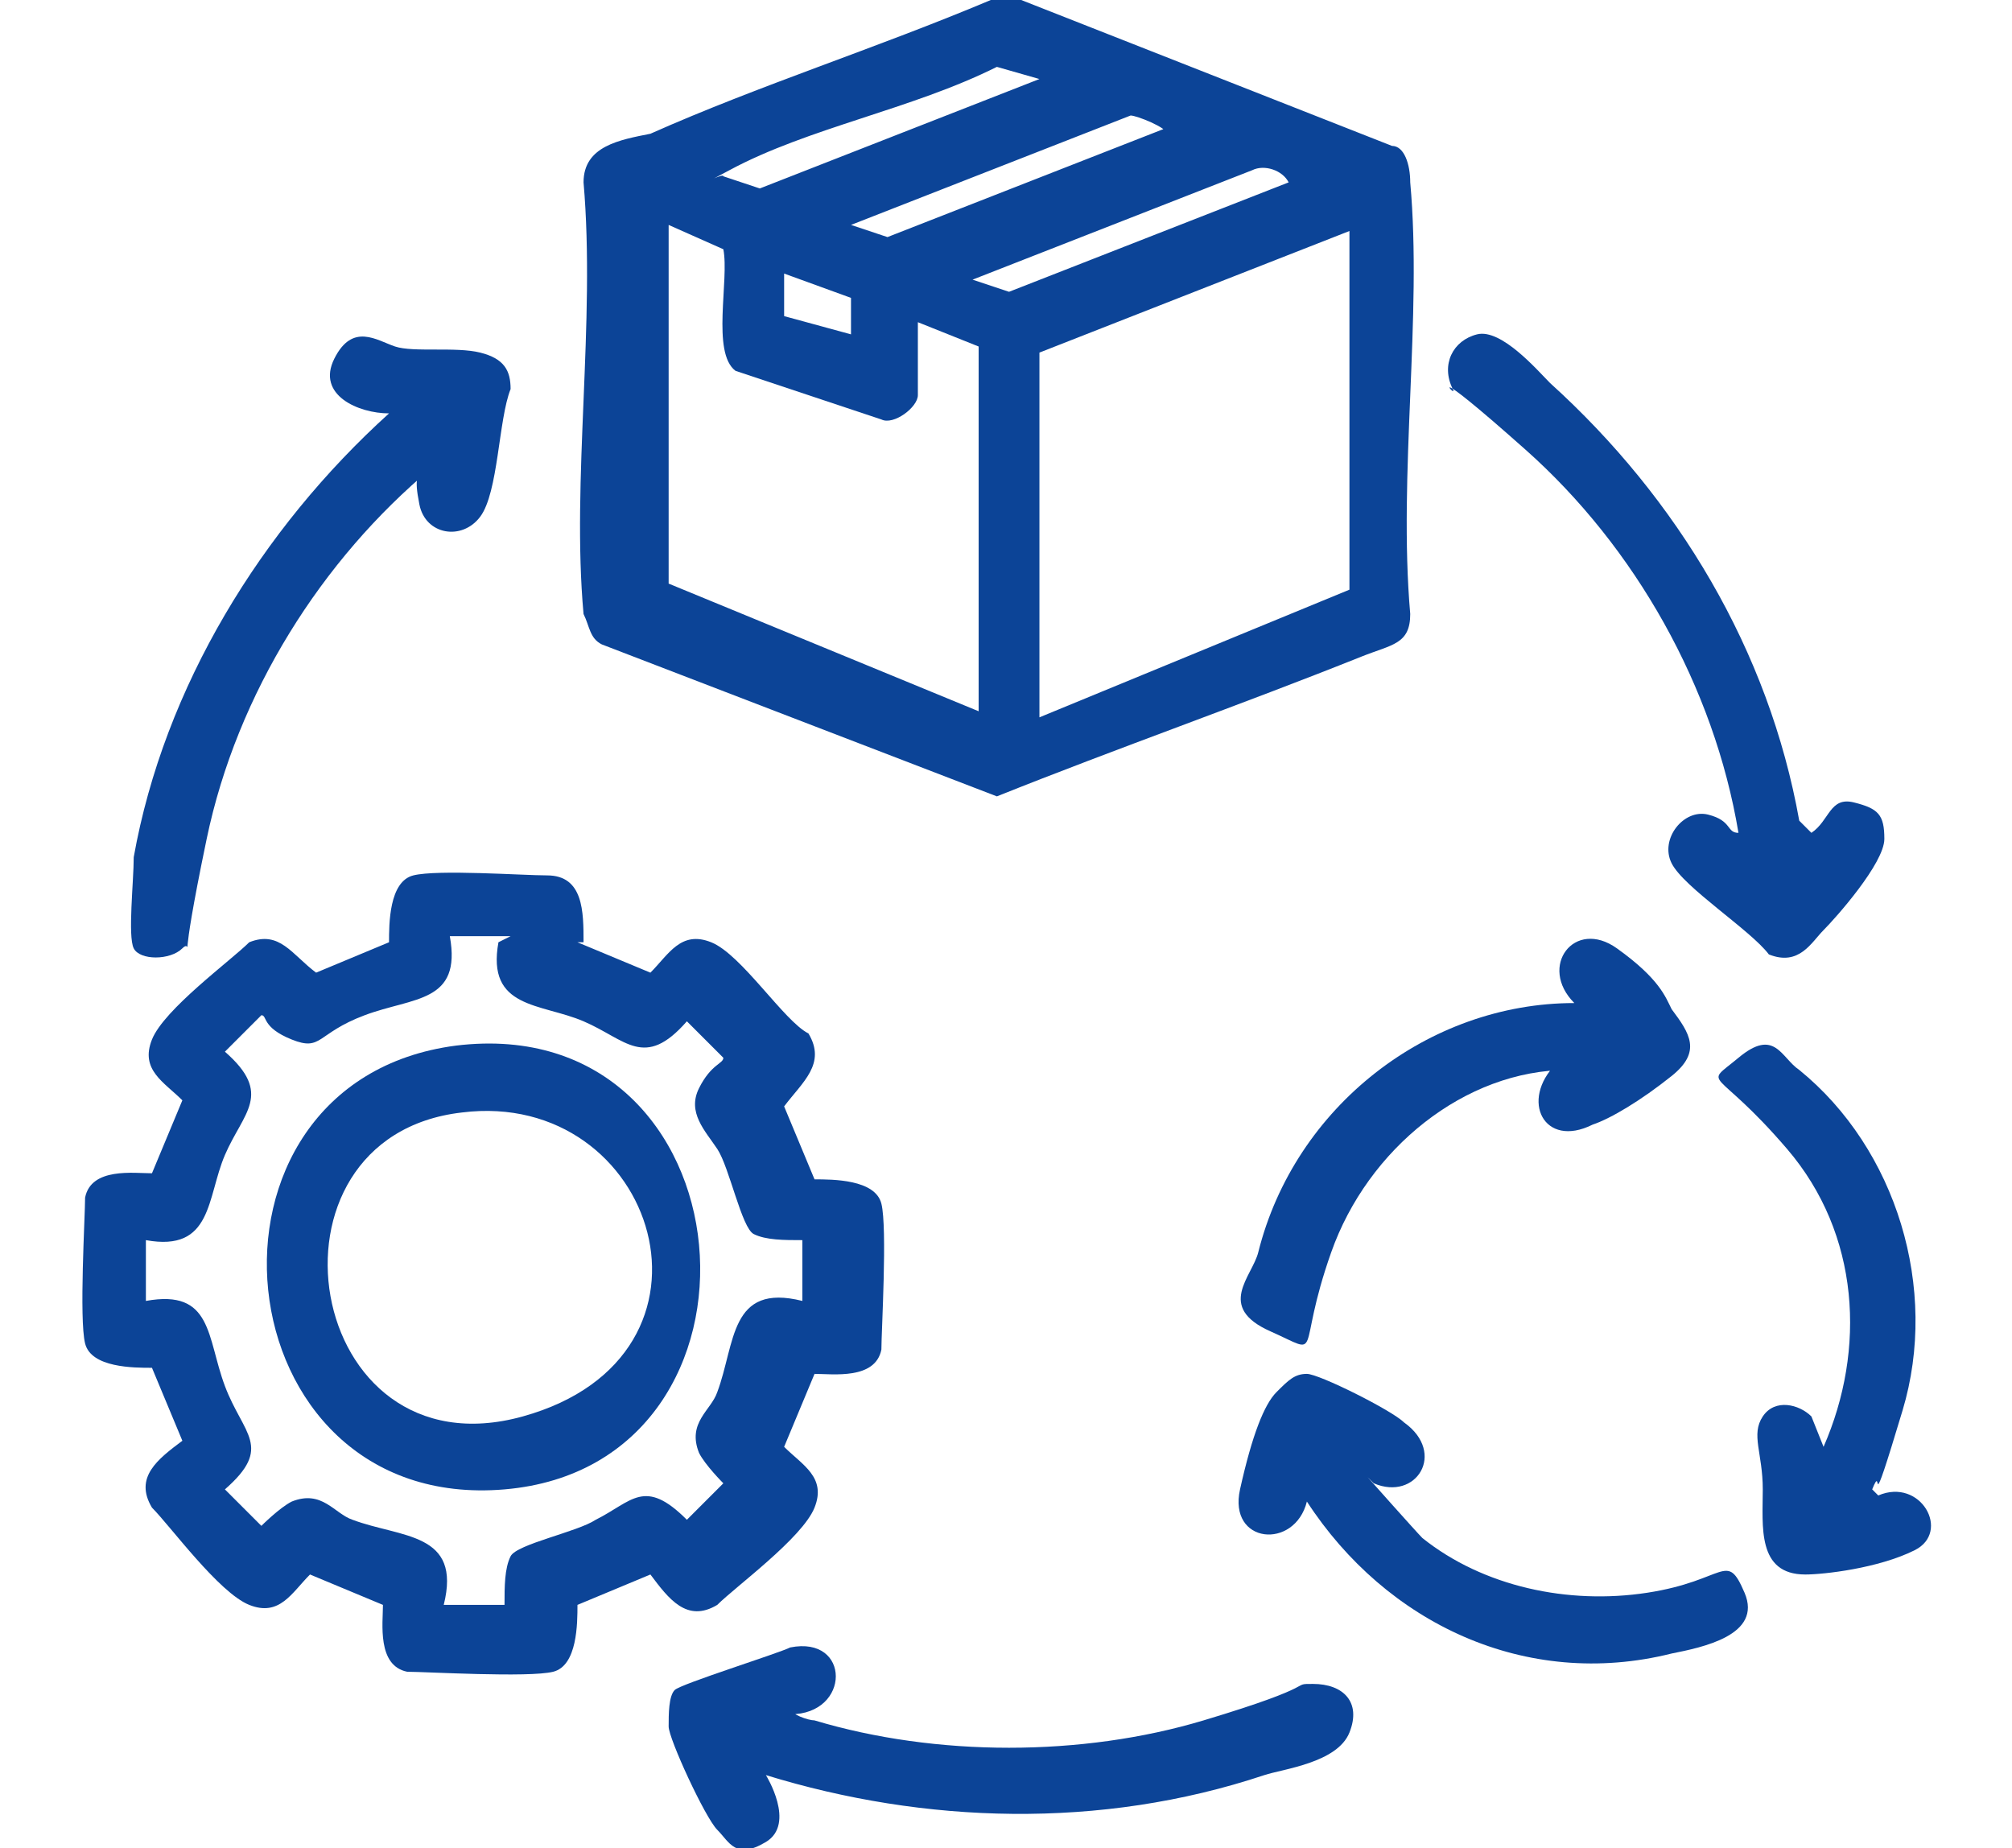 <?xml version="1.0" encoding="UTF-8"?>
<svg id="Layer_1" xmlns="http://www.w3.org/2000/svg" version="1.1" viewBox="0 0 33.1 30.4">
  <!-- Generator: Adobe Illustrator 29.0.1, SVG Export Plug-In . SVG Version: 2.1.0 Build 192)  -->
  <defs>
    <style>
      .st0 {
        fill: #0c4497;
      }
    </style>
  </defs>
  <path class="st0" d="M16.4,0h.4s6.1,2.4,6.1,2.4c.2,0,.3.3.3.6.2,2.2-.2,4.8,0,7.1,0,.5-.3.5-.8.7-2,.8-4,1.5-6,2.3l-6.5-2.5c-.2-.1-.2-.3-.3-.5-.2-2.2.2-4.8,0-7.1,0-.6.6-.7,1.1-.8,1.8-.8,3.7-1.4,5.6-2.2ZM17.1,1.3l-.7-.2c-1.4.7-3.1,1-4.4,1.7s-.1,0-.1.1l.6.2,4.6-1.8ZM19.2,2.2c0-.1-.5-.3-.6-.3l-4.6,1.8.6.2,4.6-1.8ZM21.2,3c-.1-.2-.4-.3-.6-.2l-4.6,1.8.6.2,4.6-1.8ZM15.1,5.4v1.1c0,.2-.4.5-.6.4l-2.4-.8c-.4-.3-.1-1.5-.2-2l-.9-.4v5.9l5.1,2.1v-6l-1-.4ZM22.2,3.8l-5.1,2v6l5.1-2.1V3.8ZM14,5.6v-.7c0,0-1.1-.4-1.1-.4v.7c0,0,1.1.3,1.1.3Z"/>
  <path class="st0" d="M9.5,15.5l1.2.5c.3-.3.5-.7,1-.5s1.2,1.3,1.6,1.5c.3.5-.1.8-.4,1.2l.5,1.2c.3,0,1,0,1.1.4s0,2.1,0,2.4c-.1.5-.8.4-1.1.4l-.5,1.2c.3.3.7.5.5,1s-1.3,1.3-1.6,1.6c-.5.3-.8-.1-1.1-.5l-1.2.5c0,.3,0,1-.4,1.1s-2.1,0-2.4,0c-.5-.1-.4-.8-.4-1.1l-1.2-.5c-.3.3-.5.7-1,.5s-1.3-1.3-1.6-1.6c-.3-.5.1-.8.5-1.1l-.5-1.2c-.3,0-1,0-1.1-.4s0-2.1,0-2.4c.1-.5.8-.4,1.1-.4l.5-1.2c-.3-.3-.7-.5-.5-1s1.3-1.3,1.6-1.6c.5-.2.7.2,1.1.5l1.2-.5c0-.3,0-1,.4-1.1s1.8,0,2.2,0c.6,0,.6.6.6,1.1ZM8.4,15.4h-1c.2,1.1-.6,1-1.4,1.3s-.7.6-1.2.4-.4-.4-.5-.4l-.6.6c.8.7.3,1,0,1.7s-.2,1.6-1.3,1.4v1c1.1-.2,1,.6,1.3,1.4s.8,1,0,1.7l.6.6c0,0,.3-.3.5-.4.5-.2.7.2,1,.3.8.3,1.8.2,1.5,1.4h1c0-.3,0-.6.1-.8s1.1-.4,1.4-.6c.6-.3.8-.7,1.5,0l.6-.6c0,0-.3-.3-.4-.5-.2-.5.2-.7.3-1,.3-.8.2-1.8,1.4-1.5v-1c-.3,0-.6,0-.8-.1s-.4-1.1-.6-1.4-.5-.6-.3-1,.4-.4.4-.5l-.6-.6c-.7.8-1,.3-1.7,0s-1.6-.2-1.4-1.3Z"/>
  <path class="st0" d="M13,28.1c0,.1.3.2.4.2,2,.6,4.4.6,6.4,0s1.4-.6,1.8-.6c.5,0,.8.3.6.8s-1.1.6-1.4.7c-2.7.9-5.6.8-8.2,0,0,0,.5.8,0,1.1s-.6,0-.8-.2-.8-1.5-.8-1.7,0-.5.1-.6,1.7-.6,1.9-.7c1-.2,1,1.1,0,1.1Z"/>
  <path class="st0" d="M7.1,7.7c-1.8,1.5-3.2,3.7-3.7,6.1s-.2,1.6-.4,1.8-.7.2-.8,0,0-1.1,0-1.5c.5-2.8,2.1-5.4,4.2-7.3-.5,0-1.2-.3-.9-.9s.7-.3,1-.2,1,0,1.4.1.5.3.5.6c-.2.5-.2,1.7-.5,2.1s-.9.3-1-.2,0-.4,0-.6Z"/>
  <path class="st0" d="M29.8,13.7c.3-.2.3-.6.7-.5s.5.2.5.6-.8,1.3-1,1.5-.4.6-.9.4c-.3-.4-1.4-1.1-1.6-1.5s.2-.9.6-.8.3.3.5.3c-.4-2.4-1.7-4.7-3.5-6.3s-1.1-.8-1.2-1c-.2-.4,0-.8.4-.9s1,.6,1.2.8c2.1,1.9,3.6,4.4,4.1,7.2Z"/>
  <path class="st0" d="M25.8,17.6c-1.7,0-3.3,1.3-3.9,3s-.1,1.7-1,1.3-.3-.9-.2-1.3c.6-2.4,2.8-4.1,5.2-4.1-.6-.6,0-1.4.7-.9s.8.8.9,1c.3.4.5.7,0,1.1s-1,.7-1.3.8c-.8.4-1.2-.4-.6-1Z"/>
  <path class="st0" d="M22.5,24.3c0,0,.8.9.9,1,1,.8,2.4,1.1,3.7.9s1.3-.7,1.6,0-.7.9-1.2,1c-2.4.6-4.7-.5-6-2.5-.2.8-1.3.7-1.1-.2s.4-1.4.6-1.6.3-.3.5-.3,1.4.6,1.6.8c.7.5.2,1.3-.5,1Z"/>
  <path class="st0" d="M30.9,24.6c.7-.3,1.2.6.6.9s-1.5.4-1.8.4c-.8,0-.7-.8-.7-1.4s-.2-.9,0-1.2.6-.2.8,0l.2.5c.7-1.6.6-3.5-.6-4.9s-1.4-1-.8-1.5.7,0,1,.2c1.6,1.3,2.3,3.6,1.7,5.6s-.3.8-.5,1.3Z"/>
  <path class="st0" d="M7.5,17.2c4.9-.6,5.5,6.9.8,7.3-4.7.4-5.4-6.7-.8-7.3ZM7.6,18.3c-3.5.4-2.6,6,1,5s2.2-5.4-1-5Z"/>
</svg>